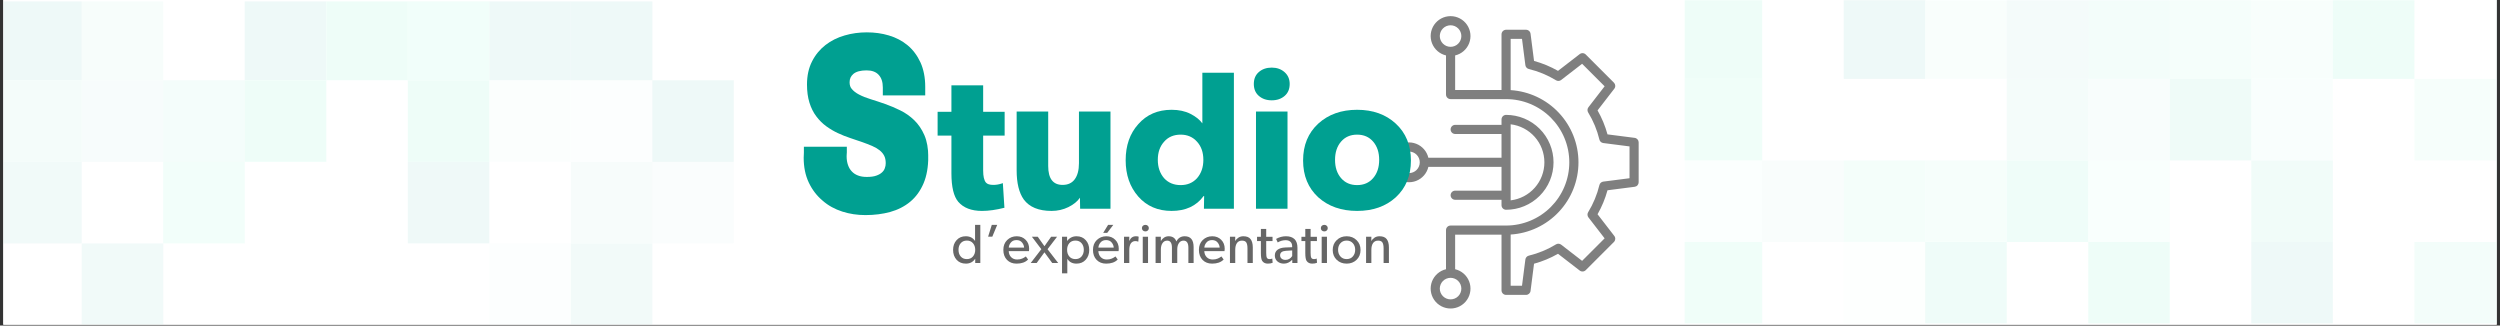 <svg xmlns="http://www.w3.org/2000/svg" xmlns:xlink="http://www.w3.org/1999/xlink" width="1920" zoomAndPan="magnify" viewBox="0 0 1440 187.5" height="250" preserveAspectRatio="xMidYMid meet" version="1.0"><rect x="0" y="0" width="1440" height="187.5" fill="#333333" stroke="none"/><defs><filter x="0%" y="0%" width="100%" height="100%" id="bd0f96d9d4"><feColorMatrix values="0 0 0 0 1 0 0 0 0 1 0 0 0 0 1 0 0 0 1 0" color-interpolation-filters="sRGB"/></filter><g/><clipPath id="2558dc2e15"><path d="M 1.914 0 L 1438.086 0 L 1438.086 187 L 1.914 187 Z M 1.914 0 " clip-rule="nonzero"/></clipPath><clipPath id="e8dd474e8c"><path d="M 800 9.16 L 944 9.16 L 944 177.699 L 800 177.699 Z M 800 9.16 " clip-rule="nonzero"/></clipPath><clipPath id="f4f6535cd5"><path d="M 462.922 18.637 L 534.922 18.637 L 534.922 123.977 L 462.922 123.977 Z M 462.922 18.637 " clip-rule="nonzero"/></clipPath><clipPath id="d886872e6c"><path d="M 485.207 121.887 C 489.406 123.234 493.879 123.891 498.508 123.891 C 503.605 123.891 508.387 123.273 512.668 122.117 C 517.141 120.883 521.066 118.879 524.297 116.18 C 527.602 113.441 530.168 109.855 531.996 105.539 C 533.785 101.297 534.68 96.172 534.68 90.309 C 534.68 85.492 533.941 81.328 532.461 77.895 C 530.984 74.465 529 71.574 526.59 69.223 C 524.219 66.945 521.535 65.02 518.5 63.555 C 515.699 62.164 512.781 60.934 509.828 59.891 C 506.988 58.887 504.188 57.965 501.426 57.113 C 498.938 56.344 496.68 55.457 494.734 54.418 C 493.023 53.531 491.625 52.449 490.613 51.215 C 489.758 50.254 489.367 48.98 489.367 47.359 C 489.367 45.395 490.07 43.852 491.547 42.578 C 493.141 41.23 495.707 40.535 499.133 40.535 C 502.164 40.535 504.461 41.348 506.055 43.043 C 507.727 44.816 508.504 47.207 508.504 50.406 L 508.504 54.957 L 532.93 54.957 L 532.93 49.98 C 532.93 44.66 531.996 39.957 530.207 35.988 C 528.379 32.016 525.891 28.66 522.777 26.078 C 519.707 23.535 516.051 21.605 511.965 20.41 C 508 19.215 503.758 18.637 499.285 18.637 C 494.891 18.637 490.574 19.215 486.531 20.41 C 482.367 21.605 478.672 23.457 475.484 25.926 C 472.254 28.43 469.648 31.594 467.742 35.371 C 465.801 39.148 464.828 43.621 464.828 48.633 C 464.828 52.566 465.293 56.074 466.227 59.082 C 467.16 62.09 468.484 64.789 470.195 67.023 C 471.867 69.258 473.812 71.188 475.988 72.77 C 478.09 74.273 480.309 75.621 482.68 76.699 C 484.934 77.781 487.348 78.707 489.758 79.516 C 492.051 80.285 494.27 81.02 496.449 81.789 C 498.508 82.523 500.492 83.254 502.359 84.062 C 504.031 84.797 505.473 85.645 506.715 86.609 C 507.805 87.496 508.66 88.5 509.281 89.691 C 509.867 90.812 510.176 92.277 510.176 93.973 C 510.176 95.016 510.02 95.977 509.633 96.941 C 509.32 97.828 508.816 98.598 508.039 99.293 C 507.262 100.027 506.211 100.645 504.809 101.145 C 503.371 101.684 501.504 101.914 499.285 101.914 C 497.344 101.914 495.59 101.645 494.152 101.066 C 492.754 100.527 491.586 99.758 490.652 98.754 C 489.68 97.75 488.98 96.555 488.473 95.129 C 487.93 93.625 487.656 91.93 487.656 90.039 C 487.656 89.77 487.656 89.422 487.695 89.039 C 487.734 88.383 487.773 87.996 487.773 87.805 L 487.773 84.527 L 463.039 84.527 L 463.039 87.805 C 463.039 88.113 463 88.5 463 88.922 C 462.961 89.578 462.922 90.234 462.922 90.852 C 462.922 96.207 463.895 100.988 465.84 105.113 C 467.781 109.242 470.465 112.75 473.773 115.523 C 477.039 118.418 480.891 120.5 485.207 121.887 Z M 485.207 121.887 " clip-rule="nonzero"/></clipPath><mask id="a3c812bdaf"><g filter="url(#bd0f96d9d4)"><rect x="-144" width="1728" fill="#000000" y="-18.75" height="225" fill-opacity="0.6"/></g></mask><clipPath id="028468a8ee"><rect x="0" width="262" y="0" height="33"/></clipPath><clipPath id="c321429f25"><path d="M 1.914 0 L 424 0 L 424 187 L 1.914 187 Z M 1.914 0 " clip-rule="nonzero"/></clipPath><mask id="2898495daa"><g filter="url(#bd0f96d9d4)"><rect x="-144" width="1728" fill="#000000" y="-18.75" height="225" fill-opacity="0.07"/></g></mask><clipPath id="23141954e2"><path d="M 0.914 0.809 L 47 0.809 L 47 47 L 0.914 47 Z M 0.914 0.809 " clip-rule="nonzero"/></clipPath><clipPath id="099274b42e"><path d="M 46 0.809 L 94 0.809 L 94 47 L 46 47 Z M 46 0.809 " clip-rule="nonzero"/></clipPath><clipPath id="54f68b98cf"><path d="M 139 0.809 L 187 0.809 L 187 47 L 139 47 Z M 139 0.809 " clip-rule="nonzero"/></clipPath><clipPath id="3c6d78aaeb"><path d="M 186 0.809 L 234 0.809 L 234 47 L 186 47 Z M 186 0.809 " clip-rule="nonzero"/></clipPath><clipPath id="8e8b8294f6"><path d="M 233 0.809 L 281 0.809 L 281 47 L 233 47 Z M 233 0.809 " clip-rule="nonzero"/></clipPath><clipPath id="563cb1248e"><path d="M 280 0.809 L 328 0.809 L 328 47 L 280 47 Z M 280 0.809 " clip-rule="nonzero"/></clipPath><clipPath id="647d4cfc98"><path d="M 327 0.809 L 375 0.809 L 375 47 L 327 47 Z M 327 0.809 " clip-rule="nonzero"/></clipPath><clipPath id="e7f6728f7b"><path d="M 421 0.809 L 421.648 0.809 L 421.648 47 L 421 47 Z M 421 0.809 " clip-rule="nonzero"/></clipPath><clipPath id="a2e3c5bc46"><path d="M 0.914 46 L 47 46 L 47 94 L 0.914 94 Z M 0.914 46 " clip-rule="nonzero"/></clipPath><clipPath id="bc48f30ae4"><path d="M 374 46 L 421.648 46 L 421.648 94 L 374 94 Z M 374 46 " clip-rule="nonzero"/></clipPath><clipPath id="3ac3b1a531"><path d="M 421 46 L 421.648 46 L 421.648 94 L 421 94 Z M 421 46 " clip-rule="nonzero"/></clipPath><clipPath id="49be659338"><path d="M 0.914 93 L 47 93 L 47 141 L 0.914 141 Z M 0.914 93 " clip-rule="nonzero"/></clipPath><clipPath id="d5891575dd"><path d="M 374 93 L 421.648 93 L 421.648 141 L 374 141 Z M 374 93 " clip-rule="nonzero"/></clipPath><clipPath id="1eaa79ecf2"><path d="M 421 93 L 421.648 93 L 421.648 141 L 421 141 Z M 421 93 " clip-rule="nonzero"/></clipPath><clipPath id="f0fbe5af83"><path d="M 46 140 L 94 140 L 94 187 L 46 187 Z M 46 140 " clip-rule="nonzero"/></clipPath><clipPath id="5973f7461d"><path d="M 280 140 L 328 140 L 328 187 L 280 187 Z M 280 140 " clip-rule="nonzero"/></clipPath><clipPath id="6cd93f88d1"><path d="M 327 140 L 375 140 L 375 187 L 327 187 Z M 327 140 " clip-rule="nonzero"/></clipPath><clipPath id="2b8b2e5e53"><path d="M 421 140 L 421.648 140 L 421.648 187 L 421 187 Z M 421 140 " clip-rule="nonzero"/></clipPath><clipPath id="c538655d6e"><rect x="0" width="423" y="0" height="187"/></clipPath><clipPath id="f6637d4e1b"><path d="M 970 0 L 1438.086 0 L 1438.086 187 L 970 187 Z M 970 0 " clip-rule="nonzero"/></clipPath><mask id="2d102226f1"><g filter="url(#bd0f96d9d4)"><rect x="-144" width="1728" fill="#000000" y="-18.75" height="225" fill-opacity="0.07"/></g></mask><clipPath id="60220f088b"><path d="M 0.379 0 L 46 0 L 46 46 L 0.379 46 Z M 0.379 0 " clip-rule="nonzero"/></clipPath><clipPath id="cee13a63a5"><path d="M 91 0 L 139 0 L 139 46 L 91 46 Z M 91 0 " clip-rule="nonzero"/></clipPath><clipPath id="f0950f076c"><path d="M 138 0 L 186 0 L 186 46 L 138 46 Z M 138 0 " clip-rule="nonzero"/></clipPath><clipPath id="f35bf975f8"><path d="M 185 0 L 233 0 L 233 46 L 185 46 Z M 185 0 " clip-rule="nonzero"/></clipPath><clipPath id="3a6094deaf"><path d="M 232 0 L 280 0 L 280 46 L 232 46 Z M 232 0 " clip-rule="nonzero"/></clipPath><clipPath id="7cf9b1878c"><path d="M 279 0 L 327 0 L 327 46 L 279 46 Z M 279 0 " clip-rule="nonzero"/></clipPath><clipPath id="14ff1eaada"><path d="M 326 0 L 374 0 L 374 46 L 326 46 Z M 326 0 " clip-rule="nonzero"/></clipPath><clipPath id="0800540049"><path d="M 373 0 L 421 0 L 421 46 L 373 46 Z M 373 0 " clip-rule="nonzero"/></clipPath><clipPath id="f925e85dc5"><path d="M 467 0 L 468.086 0 L 468.086 46 L 467 46 Z M 467 0 " clip-rule="nonzero"/></clipPath><clipPath id="62b62305bf"><path d="M 0.379 45 L 46 45 L 46 93 L 0.379 93 Z M 0.379 45 " clip-rule="nonzero"/></clipPath><clipPath id="033b2cbad4"><path d="M 467 45 L 468.086 45 L 468.086 93 L 467 93 Z M 467 45 " clip-rule="nonzero"/></clipPath><clipPath id="47d42e9746"><path d="M 0.379 92 L 46 92 L 46 140 L 0.379 140 Z M 0.379 92 " clip-rule="nonzero"/></clipPath><clipPath id="6270f37507"><path d="M 467 92 L 468.086 92 L 468.086 140 L 467 140 Z M 467 92 " clip-rule="nonzero"/></clipPath><clipPath id="922cb192c9"><path d="M 0.379 139 L 46 139 L 46 186.254 L 0.379 186.254 Z M 0.379 139 " clip-rule="nonzero"/></clipPath><clipPath id="c373f7fc45"><path d="M 91 139 L 139 139 L 139 186.254 L 91 186.254 Z M 91 139 " clip-rule="nonzero"/></clipPath><clipPath id="307315aad8"><path d="M 138 139 L 186 139 L 186 186.254 L 138 186.254 Z M 138 139 " clip-rule="nonzero"/></clipPath><clipPath id="37699f88bf"><path d="M 232 139 L 280 139 L 280 186.254 L 232 186.254 Z M 232 139 " clip-rule="nonzero"/></clipPath><clipPath id="2311c2cbb7"><path d="M 326 139 L 374 139 L 374 186.254 L 326 186.254 Z M 326 139 " clip-rule="nonzero"/></clipPath><clipPath id="2b98a3adb1"><path d="M 420 139 L 468 139 L 468 186.254 L 420 186.254 Z M 420 139 " clip-rule="nonzero"/></clipPath><clipPath id="e0d6a98385"><path d="M 467 139 L 468.086 139 L 468.086 186.254 L 467 186.254 Z M 467 139 " clip-rule="nonzero"/></clipPath><clipPath id="1a8a1fe1e7"><path d="M 0.379 186 L 46 186 L 46 186.254 L 0.379 186.254 Z M 0.379 186 " clip-rule="nonzero"/></clipPath><clipPath id="2515917f49"><path d="M 91 186 L 139 186 L 139 186.254 L 91 186.254 Z M 91 186 " clip-rule="nonzero"/></clipPath><clipPath id="12da7d1ad8"><path d="M 138 186 L 186 186 L 186 186.254 L 138 186.254 Z M 138 186 " clip-rule="nonzero"/></clipPath><clipPath id="5de735e820"><path d="M 185 186 L 233 186 L 233 186.254 L 185 186.254 Z M 185 186 " clip-rule="nonzero"/></clipPath><clipPath id="7e1812bb6b"><path d="M 232 186 L 280 186 L 280 186.254 L 232 186.254 Z M 232 186 " clip-rule="nonzero"/></clipPath><clipPath id="50f9a92680"><path d="M 279 186 L 327 186 L 327 186.254 L 279 186.254 Z M 279 186 " clip-rule="nonzero"/></clipPath><clipPath id="32e39502a5"><path d="M 326 186 L 374 186 L 374 186.254 L 326 186.254 Z M 326 186 " clip-rule="nonzero"/></clipPath><clipPath id="08cd014f9e"><path d="M 373 186 L 421 186 L 421 186.254 L 373 186.254 Z M 373 186 " clip-rule="nonzero"/></clipPath><clipPath id="0d0eb59310"><path d="M 420 186 L 468 186 L 468 186.254 L 420 186.254 Z M 420 186 " clip-rule="nonzero"/></clipPath><clipPath id="b87fb5eca4"><rect x="0" width="469" y="0" height="187"/></clipPath></defs><g clip-path="url(#2558dc2e15)"><path fill="#ffffff" d="M 1.914 0 L 1438.086 0 L 1438.086 187 L 1.914 187 Z M 1.914 0 " fill-opacity="1" fill-rule="nonzero"/><path fill="#ffffff" d="M 1.914 0 L 1438.086 0 L 1438.086 187 L 1.914 187 Z M 1.914 0 " fill-opacity="1" fill-rule="nonzero"/></g><g clip-path="url(#e8dd474e8c)"><path fill="#7f7f7f" d="M 941.57 107.59 C 941.887 107.551 942.188 107.453 942.469 107.305 C 942.754 107.152 943 106.961 943.211 106.719 C 943.422 106.48 943.586 106.207 943.699 105.91 C 943.809 105.609 943.867 105.301 943.867 104.98 L 943.867 82.016 C 943.867 81.695 943.809 81.387 943.699 81.086 C 943.586 80.789 943.422 80.52 943.211 80.277 C 943 80.039 942.754 79.844 942.469 79.691 C 942.188 79.543 941.887 79.445 941.57 79.406 L 925.918 77.398 C 924.586 72.555 922.676 67.949 920.191 63.582 L 929.844 51.09 C 930.039 50.84 930.184 50.559 930.277 50.254 C 930.371 49.945 930.406 49.633 930.387 49.316 C 930.367 48.996 930.289 48.691 930.16 48.398 C 930.027 48.105 929.848 47.848 929.621 47.621 L 913.383 31.383 C 913.156 31.156 912.898 30.98 912.605 30.848 C 912.316 30.715 912.012 30.641 911.691 30.617 C 911.371 30.598 911.059 30.637 910.754 30.73 C 910.445 30.82 910.168 30.969 909.914 31.164 L 897.418 40.816 C 893.055 38.332 888.449 36.422 883.609 35.09 L 881.598 19.434 C 881.559 19.117 881.461 18.816 881.312 18.535 C 881.164 18.254 880.969 18.004 880.727 17.793 C 880.488 17.582 880.219 17.422 879.918 17.309 C 879.617 17.195 879.309 17.137 878.988 17.137 L 867.508 17.137 C 867.16 17.137 866.824 17.203 866.5 17.34 C 866.18 17.473 865.895 17.66 865.648 17.91 C 865.398 18.156 865.211 18.441 865.078 18.762 C 864.941 19.086 864.875 19.422 864.875 19.77 L 864.875 51.824 L 838.164 51.824 L 838.164 31.926 C 838.613 31.82 839.059 31.688 839.492 31.527 C 839.93 31.367 840.352 31.18 840.766 30.969 C 841.18 30.758 841.578 30.52 841.961 30.262 C 842.348 30 842.715 29.719 843.062 29.414 C 843.414 29.109 843.742 28.781 844.055 28.438 C 844.363 28.094 844.652 27.73 844.918 27.352 C 845.188 26.973 845.43 26.578 845.648 26.168 C 845.867 25.758 846.059 25.336 846.227 24.902 C 846.395 24.473 846.535 24.031 846.648 23.578 C 846.762 23.129 846.848 22.676 846.906 22.215 C 846.965 21.754 846.996 21.293 847 20.828 C 847 20.363 846.977 19.902 846.922 19.441 C 846.867 18.98 846.789 18.523 846.68 18.07 C 846.57 17.621 846.434 17.18 846.27 16.742 C 846.109 16.309 845.918 15.887 845.707 15.473 C 845.492 15.062 845.254 14.664 844.992 14.281 C 844.73 13.898 844.445 13.535 844.137 13.184 C 843.832 12.836 843.504 12.508 843.156 12.199 C 842.812 11.891 842.445 11.605 842.066 11.34 C 841.684 11.074 841.289 10.836 840.879 10.621 C 840.469 10.402 840.047 10.211 839.609 10.047 C 839.176 9.883 838.734 9.742 838.285 9.633 C 837.836 9.52 837.379 9.438 836.918 9.379 C 836.457 9.324 835.996 9.297 835.531 9.297 C 835.066 9.297 834.605 9.324 834.145 9.379 C 833.684 9.438 833.227 9.52 832.777 9.633 C 832.328 9.742 831.883 9.883 831.449 10.047 C 831.016 10.211 830.594 10.402 830.184 10.621 C 829.773 10.836 829.379 11.074 828.996 11.34 C 828.613 11.605 828.25 11.891 827.906 12.199 C 827.559 12.508 827.23 12.836 826.926 13.184 C 826.617 13.535 826.332 13.898 826.07 14.281 C 825.809 14.664 825.57 15.062 825.355 15.473 C 825.141 15.887 824.953 16.309 824.793 16.742 C 824.629 17.18 824.492 17.621 824.383 18.07 C 824.273 18.523 824.195 18.98 824.141 19.441 C 824.086 19.902 824.062 20.363 824.062 20.828 C 824.066 21.293 824.098 21.754 824.156 22.215 C 824.215 22.676 824.301 23.129 824.414 23.578 C 824.527 24.031 824.668 24.473 824.836 24.902 C 825.004 25.336 825.195 25.758 825.414 26.168 C 825.633 26.578 825.875 26.973 826.145 27.352 C 826.41 27.73 826.699 28.094 827.008 28.438 C 827.32 28.781 827.648 29.109 828 29.414 C 828.348 29.719 828.715 30 829.102 30.262 C 829.484 30.52 829.883 30.758 830.297 30.969 C 830.711 31.18 831.133 31.367 831.57 31.527 C 832.004 31.688 832.449 31.82 832.898 31.926 L 832.898 54.457 C 832.898 54.805 832.965 55.141 833.102 55.465 C 833.234 55.785 833.422 56.07 833.672 56.316 C 833.918 56.562 834.203 56.754 834.523 56.887 C 834.848 57.023 835.184 57.09 835.531 57.09 L 867.508 57.09 C 868.699 57.09 869.887 57.148 871.074 57.262 C 872.262 57.379 873.441 57.555 874.609 57.789 C 875.777 58.02 876.934 58.309 878.074 58.656 C 879.215 59.004 880.34 59.402 881.441 59.859 C 882.543 60.316 883.617 60.824 884.668 61.387 C 885.723 61.949 886.742 62.562 887.734 63.223 C 888.727 63.887 889.684 64.598 890.605 65.352 C 891.527 66.109 892.41 66.91 893.254 67.754 C 894.094 68.598 894.895 69.477 895.652 70.398 C 896.41 71.32 897.117 72.277 897.781 73.27 C 898.441 74.262 899.055 75.281 899.617 76.336 C 900.18 77.387 900.688 78.465 901.145 79.566 C 901.602 80.668 902.004 81.789 902.348 82.93 C 902.695 84.07 902.984 85.227 903.219 86.395 C 903.449 87.566 903.625 88.742 903.742 89.93 C 903.859 91.117 903.918 92.305 903.918 93.5 C 903.918 94.691 903.859 95.879 903.742 97.066 C 903.625 98.254 903.449 99.434 903.219 100.602 C 902.984 101.77 902.695 102.926 902.348 104.066 C 902.004 105.207 901.602 106.332 901.145 107.434 C 900.688 108.535 900.18 109.609 899.617 110.664 C 899.055 111.715 898.441 112.734 897.781 113.727 C 897.117 114.719 896.41 115.676 895.652 116.598 C 894.895 117.52 894.094 118.402 893.254 119.246 C 892.41 120.086 891.527 120.887 890.605 121.645 C 889.684 122.402 888.727 123.109 887.734 123.773 C 886.742 124.434 885.723 125.047 884.668 125.609 C 883.617 126.172 882.543 126.68 881.441 127.137 C 880.34 127.594 879.215 127.996 878.074 128.34 C 876.934 128.688 875.777 128.977 874.609 129.211 C 873.441 129.441 872.262 129.617 871.074 129.734 C 869.887 129.852 868.699 129.91 867.508 129.91 L 835.531 129.91 C 835.18 129.91 834.844 129.977 834.523 130.109 C 834.199 130.242 833.918 130.434 833.668 130.68 C 833.422 130.926 833.234 131.211 833.098 131.531 C 832.965 131.855 832.898 132.191 832.898 132.539 L 832.898 155.07 C 832.445 155.176 832.004 155.309 831.566 155.469 C 831.133 155.629 830.707 155.816 830.297 156.027 C 829.883 156.242 829.484 156.477 829.102 156.738 C 828.715 156.996 828.348 157.281 828 157.586 C 827.648 157.891 827.316 158.215 827.008 158.559 C 826.695 158.902 826.41 159.266 826.141 159.645 C 825.875 160.027 825.633 160.422 825.414 160.828 C 825.195 161.238 825.004 161.66 824.836 162.094 C 824.668 162.527 824.527 162.969 824.414 163.418 C 824.301 163.867 824.215 164.32 824.156 164.781 C 824.094 165.242 824.066 165.703 824.062 166.168 C 824.059 166.633 824.086 167.094 824.141 167.555 C 824.191 168.016 824.273 168.473 824.383 168.926 C 824.492 169.375 824.629 169.82 824.789 170.254 C 824.953 170.688 825.141 171.109 825.355 171.523 C 825.57 171.934 825.809 172.332 826.07 172.715 C 826.332 173.098 826.617 173.461 826.926 173.812 C 827.23 174.16 827.559 174.488 827.902 174.797 C 828.25 175.105 828.613 175.391 828.996 175.656 C 829.379 175.922 829.773 176.16 830.184 176.379 C 830.594 176.594 831.016 176.785 831.449 176.949 C 831.883 177.113 832.324 177.254 832.777 177.363 C 833.227 177.477 833.684 177.559 834.145 177.617 C 834.605 177.672 835.066 177.699 835.531 177.699 C 835.996 177.699 836.457 177.672 836.918 177.617 C 837.379 177.559 837.832 177.477 838.285 177.363 C 838.734 177.254 839.176 177.113 839.609 176.949 C 840.043 176.785 840.465 176.594 840.875 176.379 C 841.285 176.16 841.684 175.922 842.062 175.656 C 842.445 175.391 842.809 175.105 843.156 174.797 C 843.504 174.488 843.828 174.16 844.137 173.812 C 844.441 173.461 844.727 173.098 844.988 172.715 C 845.254 172.332 845.492 171.934 845.703 171.523 C 845.918 171.109 846.105 170.688 846.27 170.254 C 846.434 169.82 846.566 169.375 846.676 168.926 C 846.785 168.473 846.867 168.016 846.922 167.555 C 846.977 167.094 847 166.633 846.996 166.168 C 846.996 165.703 846.965 165.242 846.906 164.781 C 846.848 164.32 846.762 163.867 846.648 163.418 C 846.531 162.969 846.391 162.527 846.227 162.094 C 846.059 161.66 845.863 161.238 845.645 160.828 C 845.426 160.422 845.184 160.027 844.918 159.645 C 844.652 159.266 844.363 158.902 844.051 158.559 C 843.742 158.215 843.41 157.891 843.062 157.586 C 842.711 157.281 842.344 156.996 841.961 156.738 C 841.578 156.477 841.176 156.242 840.766 156.027 C 840.352 155.816 839.926 155.629 839.492 155.469 C 839.059 155.309 838.613 155.176 838.16 155.07 L 838.16 135.172 L 864.875 135.172 L 864.875 167.227 C 864.875 167.578 864.941 167.914 865.074 168.234 C 865.207 168.559 865.398 168.844 865.645 169.09 C 865.891 169.336 866.176 169.527 866.5 169.66 C 866.82 169.793 867.156 169.859 867.508 169.859 L 878.988 169.859 C 879.309 169.859 879.617 169.805 879.918 169.691 C 880.215 169.578 880.484 169.414 880.727 169.203 C 880.965 168.992 881.16 168.746 881.312 168.465 C 881.461 168.18 881.559 167.879 881.598 167.562 L 883.605 151.906 C 888.449 150.574 893.051 148.668 897.418 146.18 L 909.914 155.836 C 910.168 156.031 910.445 156.176 910.754 156.27 C 911.059 156.363 911.371 156.398 911.691 156.379 C 912.008 156.359 912.312 156.281 912.605 156.148 C 912.898 156.02 913.156 155.84 913.383 155.613 L 929.621 139.375 C 929.848 139.148 930.027 138.891 930.156 138.598 C 930.289 138.305 930.363 138 930.387 137.684 C 930.406 137.363 930.371 137.051 930.277 136.746 C 930.184 136.438 930.039 136.16 929.844 135.906 L 920.191 123.41 C 922.676 119.047 924.586 114.441 925.918 109.598 Z M 829.324 20.766 C 829.324 20.359 829.363 19.953 829.445 19.555 C 829.523 19.156 829.641 18.77 829.797 18.391 C 829.953 18.016 830.145 17.656 830.371 17.316 C 830.598 16.98 830.855 16.664 831.141 16.379 C 831.43 16.09 831.742 15.832 832.082 15.605 C 832.422 15.379 832.777 15.188 833.156 15.031 C 833.531 14.875 833.918 14.758 834.32 14.68 C 834.719 14.602 835.121 14.559 835.531 14.559 C 835.938 14.559 836.34 14.602 836.742 14.68 C 837.141 14.758 837.527 14.875 837.906 15.031 C 838.281 15.188 838.641 15.379 838.977 15.605 C 839.316 15.832 839.629 16.09 839.918 16.379 C 840.207 16.664 840.465 16.98 840.691 17.316 C 840.918 17.656 841.105 18.016 841.262 18.391 C 841.418 18.766 841.535 19.156 841.617 19.555 C 841.695 19.953 841.734 20.359 841.734 20.766 C 841.734 21.172 841.695 21.578 841.617 21.977 C 841.535 22.375 841.418 22.766 841.262 23.141 C 841.105 23.516 840.918 23.875 840.691 24.215 C 840.465 24.551 840.207 24.867 839.918 25.152 C 839.629 25.441 839.316 25.699 838.977 25.926 C 838.641 26.152 838.281 26.344 837.906 26.5 C 837.527 26.656 837.141 26.773 836.742 26.852 C 836.34 26.93 835.938 26.973 835.531 26.973 C 835.121 26.969 834.719 26.93 834.32 26.852 C 833.922 26.77 833.531 26.652 833.156 26.496 C 832.781 26.34 832.422 26.148 832.086 25.922 C 831.746 25.695 831.434 25.441 831.145 25.152 C 830.855 24.863 830.598 24.551 830.371 24.211 C 830.145 23.875 829.953 23.516 829.797 23.141 C 829.645 22.762 829.523 22.375 829.445 21.977 C 829.363 21.578 829.324 21.172 829.324 20.766 Z M 841.734 166.23 C 841.734 166.637 841.695 167.043 841.617 167.441 C 841.535 167.84 841.418 168.23 841.262 168.605 C 841.105 168.98 840.914 169.34 840.691 169.68 C 840.465 170.02 840.207 170.332 839.918 170.621 C 839.629 170.906 839.316 171.164 838.977 171.391 C 838.641 171.617 838.281 171.809 837.906 171.965 C 837.527 172.121 837.141 172.238 836.742 172.316 C 836.34 172.398 835.938 172.438 835.531 172.438 C 835.121 172.438 834.719 172.398 834.32 172.316 C 833.918 172.238 833.531 172.121 833.156 171.965 C 832.777 171.809 832.422 171.617 832.082 171.391 C 831.742 171.164 831.43 170.906 831.141 170.621 C 830.855 170.332 830.598 170.02 830.371 169.68 C 830.145 169.34 829.953 168.984 829.797 168.605 C 829.641 168.23 829.523 167.84 829.445 167.441 C 829.363 167.043 829.324 166.641 829.324 166.23 C 829.324 165.824 829.363 165.422 829.445 165.02 C 829.523 164.621 829.641 164.234 829.797 163.855 C 829.953 163.48 830.145 163.121 830.371 162.785 C 830.598 162.445 830.855 162.133 831.141 161.844 C 831.43 161.555 831.742 161.297 832.082 161.07 C 832.422 160.844 832.777 160.652 833.156 160.5 C 833.531 160.344 833.918 160.223 834.32 160.145 C 834.719 160.066 835.121 160.027 835.531 160.027 C 835.938 160.027 836.34 160.066 836.738 160.145 C 837.141 160.227 837.527 160.344 837.902 160.5 C 838.281 160.656 838.637 160.848 838.977 161.074 C 839.316 161.301 839.629 161.559 839.914 161.844 C 840.203 162.133 840.461 162.445 840.688 162.785 C 840.914 163.125 841.105 163.48 841.262 163.859 C 841.418 164.234 841.535 164.621 841.613 165.02 C 841.695 165.422 841.734 165.824 841.734 166.23 Z M 921.258 106.594 C 919.91 112.148 917.746 117.363 914.77 122.242 C 914.488 122.707 914.359 123.211 914.391 123.754 C 914.422 124.301 914.602 124.789 914.934 125.219 L 924.262 137.289 L 911.297 150.254 L 899.227 140.926 C 898.793 140.594 898.305 140.414 897.762 140.383 C 897.219 140.352 896.711 140.48 896.246 140.762 C 891.371 143.738 886.156 145.898 880.602 147.25 C 880.074 147.375 879.625 147.645 879.262 148.051 C 878.898 148.457 878.684 148.93 878.613 149.469 L 876.672 164.598 L 870.137 164.598 L 870.137 135.09 C 871.445 135.008 872.746 134.863 874.039 134.66 C 875.336 134.453 876.617 134.188 877.887 133.863 C 879.152 133.535 880.406 133.152 881.637 132.707 C 882.871 132.266 884.078 131.762 885.266 131.207 C 886.449 130.648 887.605 130.035 888.734 129.367 C 889.863 128.703 890.957 127.984 892.016 127.211 C 893.074 126.441 894.098 125.625 895.082 124.758 C 896.062 123.891 897.004 122.98 897.898 122.027 C 898.797 121.07 899.645 120.074 900.449 119.039 C 901.254 118.004 902.004 116.934 902.707 115.828 C 903.41 114.723 904.059 113.586 904.652 112.418 C 905.246 111.25 905.785 110.059 906.27 108.84 C 906.75 107.621 907.176 106.383 907.539 105.125 C 907.906 103.867 908.211 102.594 908.457 101.309 C 908.703 100.02 908.887 98.727 909.008 97.422 C 909.133 96.117 909.195 94.809 909.195 93.5 C 909.195 92.188 909.133 90.883 909.008 89.578 C 908.887 88.273 908.703 86.977 908.457 85.691 C 908.211 84.402 907.906 83.129 907.539 81.871 C 907.176 80.613 906.75 79.375 906.27 78.156 C 905.785 76.941 905.246 75.746 904.652 74.578 C 904.059 73.414 903.41 72.277 902.707 71.168 C 902.004 70.062 901.254 68.992 900.449 67.957 C 899.645 66.922 898.797 65.926 897.898 64.973 C 897.004 64.016 896.062 63.105 895.082 62.238 C 894.098 61.375 893.074 60.555 892.016 59.785 C 890.957 59.016 889.863 58.297 888.734 57.629 C 887.605 56.961 886.449 56.352 885.266 55.793 C 884.078 55.234 882.871 54.734 881.637 54.289 C 880.406 53.848 879.152 53.461 877.887 53.137 C 876.617 52.809 875.336 52.543 874.039 52.34 C 872.746 52.133 871.445 51.992 870.137 51.91 L 870.137 22.402 L 876.672 22.402 L 878.613 37.527 C 878.684 38.066 878.898 38.543 879.262 38.945 C 879.625 39.352 880.074 39.621 880.602 39.75 C 886.156 41.098 891.371 43.258 896.246 46.234 C 896.711 46.52 897.219 46.645 897.762 46.617 C 898.305 46.586 898.793 46.402 899.223 46.07 L 911.297 36.742 L 924.262 49.707 L 914.938 61.777 C 914.605 62.207 914.422 62.695 914.391 63.242 C 914.363 63.785 914.488 64.289 914.773 64.754 C 917.75 69.633 919.91 74.848 921.262 80.402 C 921.387 80.93 921.656 81.379 922.062 81.742 C 922.469 82.105 922.941 82.32 923.48 82.391 L 938.605 84.332 L 938.605 102.664 L 923.48 104.605 C 922.941 104.676 922.469 104.891 922.062 105.254 C 921.656 105.617 921.387 106.066 921.258 106.594 Z M 822.738 90.867 C 822.629 90.414 822.496 89.973 822.336 89.535 C 822.176 89.102 821.988 88.676 821.777 88.266 C 821.566 87.852 821.332 87.453 821.07 87.066 C 820.809 86.684 820.527 86.316 820.223 85.965 C 819.918 85.617 819.594 85.285 819.25 84.977 C 818.902 84.664 818.539 84.375 818.16 84.109 C 817.781 83.844 817.387 83.602 816.977 83.383 C 816.566 83.164 816.148 82.973 815.715 82.805 C 815.281 82.637 814.84 82.496 814.391 82.383 C 813.941 82.266 813.484 82.18 813.023 82.121 C 812.562 82.062 812.102 82.031 811.637 82.031 C 811.172 82.027 810.711 82.055 810.25 82.105 C 809.789 82.16 809.332 82.242 808.883 82.352 C 808.43 82.461 807.988 82.598 807.555 82.758 C 807.117 82.922 806.695 83.109 806.285 83.324 C 805.871 83.539 805.477 83.777 805.094 84.039 C 804.711 84.301 804.344 84.586 803.996 84.891 C 803.648 85.199 803.32 85.527 803.012 85.871 C 802.703 86.219 802.414 86.582 802.152 86.965 C 801.887 87.344 801.645 87.742 801.43 88.152 C 801.215 88.562 801.023 88.984 800.855 89.418 C 800.691 89.852 800.555 90.293 800.441 90.746 C 800.332 91.195 800.246 91.652 800.191 92.113 C 800.133 92.57 800.105 93.035 800.105 93.5 C 800.105 93.961 800.133 94.426 800.191 94.887 C 800.246 95.348 800.332 95.801 800.441 96.254 C 800.555 96.703 800.691 97.145 800.855 97.578 C 801.023 98.012 801.215 98.434 801.43 98.844 C 801.645 99.254 801.887 99.652 802.152 100.031 C 802.414 100.414 802.703 100.777 803.012 101.125 C 803.32 101.473 803.648 101.797 803.996 102.105 C 804.344 102.41 804.711 102.695 805.094 102.957 C 805.477 103.223 805.871 103.461 806.285 103.672 C 806.695 103.887 807.117 104.074 807.555 104.238 C 807.988 104.402 808.43 104.535 808.883 104.645 C 809.332 104.754 809.789 104.836 810.25 104.891 C 810.711 104.945 811.172 104.969 811.637 104.965 C 812.102 104.965 812.562 104.934 813.023 104.875 C 813.484 104.816 813.941 104.73 814.391 104.617 C 814.84 104.5 815.281 104.359 815.715 104.195 C 816.148 104.027 816.566 103.832 816.977 103.613 C 817.387 103.395 817.781 103.152 818.16 102.887 C 818.539 102.621 818.902 102.332 819.25 102.02 C 819.594 101.711 819.918 101.379 820.223 101.031 C 820.527 100.68 820.809 100.312 821.07 99.93 C 821.332 99.543 821.566 99.145 821.777 98.734 C 821.988 98.32 822.176 97.895 822.336 97.461 C 822.496 97.023 822.629 96.582 822.738 96.129 L 864.875 96.129 L 864.875 109.816 L 838.184 109.816 C 837.832 109.816 837.496 109.883 837.176 110.016 C 836.852 110.148 836.566 110.34 836.32 110.586 C 836.074 110.832 835.883 111.117 835.75 111.441 C 835.617 111.762 835.551 112.098 835.551 112.449 C 835.551 112.797 835.617 113.133 835.75 113.453 C 835.883 113.777 836.074 114.062 836.32 114.309 C 836.566 114.555 836.852 114.746 837.176 114.879 C 837.496 115.012 837.832 115.078 838.184 115.078 L 864.875 115.078 L 864.875 118.191 C 864.875 118.539 864.941 118.875 865.074 119.199 C 865.207 119.52 865.398 119.805 865.645 120.051 C 865.891 120.301 866.176 120.488 866.5 120.621 C 866.82 120.758 867.156 120.824 867.508 120.824 C 868.402 120.824 869.293 120.781 870.184 120.691 C 871.074 120.605 871.961 120.473 872.836 120.297 C 873.715 120.125 874.582 119.906 875.438 119.648 C 876.293 119.387 877.137 119.086 877.965 118.742 C 878.789 118.402 879.598 118.02 880.387 117.598 C 881.176 117.176 881.941 116.715 882.688 116.219 C 883.43 115.723 884.148 115.188 884.84 114.621 C 885.531 114.055 886.195 113.453 886.828 112.82 C 887.461 112.188 888.062 111.523 888.629 110.832 C 889.195 110.141 889.73 109.422 890.227 108.68 C 890.723 107.934 891.184 107.168 891.605 106.379 C 892.027 105.59 892.41 104.781 892.75 103.957 C 893.094 103.129 893.395 102.285 893.656 101.43 C 893.914 100.574 894.133 99.707 894.305 98.828 C 894.48 97.953 894.613 97.066 894.699 96.176 C 894.789 95.285 894.832 94.395 894.832 93.5 C 894.832 92.605 894.789 91.711 894.699 90.82 C 894.613 89.93 894.48 89.047 894.305 88.168 C 894.133 87.289 893.914 86.422 893.656 85.566 C 893.395 84.711 893.094 83.867 892.75 83.043 C 892.41 82.215 892.027 81.406 891.605 80.617 C 891.184 79.828 890.723 79.062 890.227 78.316 C 889.73 77.574 889.195 76.855 888.629 76.164 C 888.062 75.473 887.461 74.809 886.828 74.176 C 886.195 73.543 885.531 72.945 884.84 72.375 C 884.148 71.809 883.43 71.277 882.688 70.777 C 881.941 70.281 881.176 69.82 880.387 69.398 C 879.598 68.977 878.789 68.598 877.965 68.254 C 877.137 67.91 876.293 67.609 875.438 67.352 C 874.582 67.09 873.715 66.875 872.836 66.699 C 871.961 66.523 871.074 66.395 870.184 66.305 C 869.293 66.219 868.402 66.172 867.508 66.172 C 867.156 66.172 866.82 66.242 866.5 66.375 C 866.176 66.508 865.891 66.699 865.645 66.945 C 865.398 67.191 865.207 67.477 865.074 67.797 C 864.941 68.121 864.875 68.457 864.875 68.805 L 864.875 71.918 L 838.184 71.918 C 837.832 71.918 837.496 71.984 837.176 72.117 C 836.852 72.254 836.566 72.441 836.32 72.688 C 836.074 72.938 835.883 73.219 835.75 73.543 C 835.617 73.863 835.551 74.199 835.551 74.551 C 835.551 74.898 835.617 75.234 835.75 75.555 C 835.883 75.879 836.074 76.164 836.32 76.41 C 836.566 76.656 836.852 76.848 837.176 76.98 C 837.496 77.113 837.832 77.18 838.184 77.18 L 864.875 77.18 L 864.875 90.867 Z M 811.578 99.703 C 811.168 99.703 810.766 99.664 810.367 99.586 C 809.969 99.504 809.578 99.387 809.203 99.23 C 808.824 99.074 808.469 98.883 808.129 98.656 C 807.789 98.43 807.477 98.176 807.191 97.887 C 806.902 97.598 806.645 97.285 806.418 96.945 C 806.191 96.605 806 96.25 805.844 95.871 C 805.688 95.496 805.57 95.109 805.492 94.707 C 805.414 94.309 805.371 93.906 805.371 93.496 C 805.371 93.09 805.414 92.688 805.492 92.285 C 805.57 91.887 805.688 91.5 805.844 91.125 C 806 90.746 806.191 90.391 806.418 90.051 C 806.645 89.711 806.902 89.398 807.191 89.109 C 807.48 88.82 807.793 88.566 808.133 88.34 C 808.469 88.113 808.828 87.922 809.203 87.766 C 809.582 87.609 809.969 87.492 810.367 87.414 C 810.77 87.332 811.172 87.293 811.578 87.293 C 811.984 87.293 812.391 87.332 812.789 87.414 C 813.188 87.492 813.578 87.609 813.953 87.766 C 814.328 87.922 814.688 88.113 815.027 88.34 C 815.363 88.566 815.68 88.824 815.965 89.109 C 816.254 89.398 816.512 89.711 816.738 90.051 C 816.965 90.391 817.156 90.746 817.312 91.125 C 817.469 91.5 817.586 91.887 817.664 92.289 C 817.742 92.688 817.785 93.09 817.785 93.5 C 817.785 93.906 817.742 94.309 817.664 94.707 C 817.582 95.109 817.465 95.496 817.309 95.871 C 817.152 96.25 816.961 96.605 816.734 96.945 C 816.508 97.285 816.25 97.598 815.965 97.887 C 815.676 98.172 815.363 98.43 815.023 98.656 C 814.684 98.883 814.328 99.074 813.949 99.23 C 813.574 99.387 813.188 99.504 812.789 99.582 C 812.387 99.664 811.984 99.703 811.578 99.703 Z M 870.137 71.594 C 871.465 71.754 872.77 72.031 874.047 72.426 C 875.324 72.824 876.555 73.332 877.742 73.953 C 878.926 74.574 880.047 75.297 881.098 76.121 C 882.152 76.945 883.125 77.855 884.012 78.859 C 884.898 79.859 885.688 80.93 886.383 82.074 C 887.074 83.219 887.66 84.418 888.133 85.668 C 888.609 86.918 888.965 88.203 889.207 89.52 C 889.449 90.836 889.57 92.16 889.57 93.5 C 889.57 94.836 889.449 96.164 889.207 97.48 C 888.965 98.797 888.609 100.078 888.133 101.328 C 887.66 102.582 887.074 103.777 886.383 104.922 C 885.688 106.066 884.898 107.141 884.012 108.141 C 883.125 109.141 882.152 110.055 881.098 110.879 C 880.047 111.703 878.926 112.426 877.742 113.047 C 876.555 113.668 875.324 114.176 874.047 114.57 C 872.77 114.969 871.465 115.246 870.137 115.406 Z M 870.137 71.594 " fill-opacity="1" fill-rule="nonzero"/></g><g clip-path="url(#f4f6535cd5)"><g clip-path="url(#d886872e6c)"><path fill="#00a091" d="M 462.922 18.637 L 534.641 18.637 L 534.641 123.977 L 462.922 123.977 Z M 462.922 18.637 " fill-opacity="1" fill-rule="nonzero"/></g></g><g fill="#00a091" fill-opacity="1"><g transform="translate(539.267, 120.238)"><g><path d="M 27.031 -55.859 L 39.406 -55.859 L 39.406 -42.125 L 27.031 -42.125 L 27.031 -22.031 C 27.031 -18.695 27.555 -16.391 28.609 -15.109 C 29.367 -14.191 30.805 -13.734 32.922 -13.734 C 34.516 -13.734 36.109 -14 37.703 -14.531 L 38.375 -14.766 L 39.281 -0.562 C 34.52 0.645 30.207 1.25 26.344 1.25 C 20.289 1.25 15.75 -0.488 12.719 -3.969 C 10.07 -7.07 8.75 -12.562 8.75 -20.438 L 8.75 -42.125 L 0.797 -42.125 L 0.797 -55.859 L 8.75 -55.859 L 8.75 -71.078 L 27.031 -71.078 Z M 27.031 -55.859 "/></g></g></g><g fill="#00a091" fill-opacity="1"><g transform="translate(579.918, 120.238)"><g><path d="M 41.562 -55.984 L 59.719 -55.984 L 59.719 0 L 42.234 0 L 42.125 -6.359 C 40.688 -4.234 38.473 -2.43 35.484 -0.953 C 32.492 0.516 29.258 1.25 25.781 1.25 C 18.352 1.25 13.016 -0.945 9.766 -5.344 C 7.035 -9.195 5.672 -14.797 5.672 -22.141 L 5.672 -55.984 L 23.844 -55.984 L 23.844 -24.641 C 23.844 -17.367 26.609 -13.734 32.141 -13.734 C 35.242 -13.734 37.586 -14.832 39.172 -17.031 C 40.766 -19.227 41.562 -22.297 41.562 -26.234 Z M 41.562 -55.984 "/></g></g></g><g fill="#00a091" fill-opacity="1"><g transform="translate(645.664, 120.238)"><g><path d="M 46.891 -78.344 L 65.062 -78.344 L 65.062 0 L 47.797 0 L 47.922 -7.375 L 47.578 -7.266 C 43.41 -1.586 37.281 1.25 29.188 1.25 C 21.238 1.25 14.836 -1.508 9.984 -7.031 C 5.141 -12.562 2.719 -19.531 2.719 -27.938 C 2.719 -36.414 5.141 -43.344 9.984 -48.719 C 14.836 -54.238 21.238 -57 29.188 -57 C 33.344 -57 36.953 -56.223 40.016 -54.672 C 43.086 -53.117 45.379 -51.285 46.891 -49.172 Z M 43.828 -17.594 C 46.254 -20.395 47.469 -23.914 47.469 -28.156 C 47.469 -32.469 46.254 -35.953 43.828 -38.609 C 41.41 -41.328 38.27 -42.688 34.406 -42.688 C 30.395 -42.688 27.211 -41.328 24.859 -38.609 C 22.441 -35.953 21.234 -32.469 21.234 -28.156 C 21.234 -23.914 22.441 -20.395 24.859 -17.594 C 27.285 -14.945 30.469 -13.625 34.406 -13.625 C 38.27 -13.625 41.41 -14.945 43.828 -17.594 Z M 43.828 -17.594 "/></g></g></g><g fill="#00a091" fill-opacity="1"><g transform="translate(717.201, 120.238)"><g><path d="M 15.328 -81.297 C 18.273 -81.297 20.734 -80.426 22.703 -78.688 C 24.672 -76.945 25.656 -74.676 25.656 -71.875 C 25.656 -69 24.711 -66.727 22.828 -65.062 C 20.859 -63.32 18.359 -62.453 15.328 -62.453 C 12.297 -62.453 9.797 -63.32 7.828 -65.062 C 5.941 -66.727 5 -69 5 -71.875 C 5 -74.75 5.941 -77.02 7.828 -78.688 C 9.797 -80.426 12.297 -81.297 15.328 -81.297 Z M 6.25 -55.984 L 24.406 -55.984 L 24.406 0 L 6.25 0 Z M 6.25 -55.984 "/></g></g></g><g fill="#00a091" fill-opacity="1"><g transform="translate(747.86, 120.238)"><g><path d="M 56.094 -6.578 C 50.344 -1.359 42.926 1.25 33.844 1.25 C 24.758 1.25 17.301 -1.359 11.469 -6.578 C 5.633 -11.953 2.719 -19.031 2.719 -27.812 C 2.719 -36.594 5.633 -43.672 11.469 -49.047 C 17.301 -54.348 24.758 -57 33.844 -57 C 42.926 -57 50.344 -54.348 56.094 -49.047 C 61.914 -43.672 64.828 -36.594 64.828 -27.812 C 64.828 -19.031 61.914 -11.953 56.094 -6.578 Z M 43.078 -38.656 C 40.773 -41.344 37.691 -42.688 33.828 -42.688 C 29.973 -42.688 26.891 -41.344 24.578 -38.656 C 22.273 -35.969 21.125 -32.469 21.125 -28.156 C 21.125 -23.844 22.273 -20.344 24.578 -17.656 C 26.891 -14.969 29.973 -13.625 33.828 -13.625 C 37.691 -13.625 40.773 -14.969 43.078 -17.656 C 45.391 -20.344 46.547 -23.844 46.547 -28.156 C 46.547 -32.469 45.391 -35.969 43.078 -38.656 Z M 43.078 -38.656 "/></g></g></g><g mask="url(#a3c812bdaf)"><g transform="matrix(1, 0, 0, 1, 547, 126)"><g clip-path="url(#028468a8ee)"><g fill="#000000" fill-opacity="1"><g transform="translate(0.899, 25.507)"><g><path d="M 13.734 -21.984 L 16.766 -21.984 L 16.766 0 L 13.828 0 L 13.828 -2.422 L 13.766 -2.422 C 12.535 -0.578 10.758 0.344 8.438 0.344 C 6.227 0.344 4.445 -0.395 3.094 -1.875 C 1.75 -3.383 1.078 -5.285 1.078 -7.578 C 1.078 -9.848 1.75 -11.719 3.094 -13.188 C 4.426 -14.676 6.188 -15.422 8.375 -15.422 C 10.719 -15.422 12.484 -14.539 13.672 -12.781 L 13.734 -12.781 Z M 12.516 -3.766 C 13.391 -4.805 13.828 -6.086 13.828 -7.609 C 13.828 -9.16 13.391 -10.438 12.516 -11.438 C 11.648 -12.438 10.484 -12.938 9.016 -12.938 C 7.523 -12.938 6.348 -12.438 5.484 -11.438 C 4.629 -10.457 4.203 -9.18 4.203 -7.609 C 4.203 -6.035 4.629 -4.754 5.484 -3.766 C 6.348 -2.766 7.523 -2.266 9.016 -2.266 C 10.484 -2.266 11.648 -2.766 12.516 -3.766 Z M 12.516 -3.766 "/></g></g></g><g fill="#000000" fill-opacity="1"><g transform="translate(19.912, 25.507)"><g><path d="M 2.234 -15.172 L 4.359 -21.984 L 7.484 -21.984 L 4.656 -15.172 Z M 2.234 -15.172 "/></g></g></g><g fill="#000000" fill-opacity="1"><g transform="translate(29.848, 25.507)"><g><path d="M 15.938 -8.188 L 15.828 -6.844 L 4.172 -6.844 C 4.254 -5.363 4.738 -4.191 5.625 -3.328 C 6.508 -2.461 7.648 -2.031 9.047 -2.031 C 9.578 -2.031 10.098 -2.078 10.609 -2.172 C 11.117 -2.273 11.562 -2.41 11.938 -2.578 C 12.32 -2.742 12.648 -2.906 12.922 -3.062 C 13.203 -3.227 13.453 -3.391 13.672 -3.547 C 13.898 -3.711 14.023 -3.797 14.047 -3.797 L 15.328 -2.031 L 15.203 -1.906 C 13.691 -0.406 11.516 0.344 8.672 0.344 C 6.41 0.344 4.578 -0.375 3.172 -1.812 C 1.773 -3.258 1.078 -5.18 1.078 -7.578 C 1.078 -9.922 1.812 -11.812 3.281 -13.25 C 4.789 -14.695 6.617 -15.422 8.766 -15.422 C 10.867 -15.422 12.586 -14.738 13.922 -13.375 C 15.266 -12.039 15.938 -10.312 15.938 -8.188 Z M 4.203 -8.891 L 13.031 -8.891 C 12.988 -9.93 12.598 -10.906 11.859 -11.812 C 11.109 -12.75 10.039 -13.219 8.656 -13.219 C 7.281 -13.219 6.211 -12.766 5.453 -11.859 C 4.68 -10.961 4.266 -9.973 4.203 -8.891 Z M 4.203 -8.891 "/></g></g></g><g fill="#000000" fill-opacity="1"><g transform="translate(46.696, 25.507)"><g><path d="M 15.172 -15.141 L 9.688 -7.969 L 15.828 0 L 12.391 0 L 7.906 -6.156 L 3.406 0 L -0.031 0 L 6.109 -7.969 L 0.672 -15.141 L 4.047 -15.141 L 7.906 -9.688 L 11.75 -15.141 Z M 15.172 -15.141 "/></g></g></g><g fill="#000000" fill-opacity="1"><g transform="translate(62.492, 25.507)"><g><path d="M 17.906 -7.578 C 17.906 -5.266 17.223 -3.363 15.859 -1.875 C 14.523 -0.395 12.754 0.344 10.547 0.344 C 8.234 0.344 6.492 -0.555 5.328 -2.359 L 5.281 -2.391 L 5.281 5.922 L 2.234 5.922 L 2.234 -15.141 L 5.156 -15.141 L 5.156 -12.75 L 5.219 -12.75 C 6.562 -14.531 8.359 -15.422 10.609 -15.422 C 12.797 -15.422 14.555 -14.676 15.891 -13.188 C 17.234 -11.719 17.906 -9.848 17.906 -7.578 Z M 13.469 -3.766 C 14.344 -4.805 14.781 -6.086 14.781 -7.609 C 14.781 -9.16 14.344 -10.438 13.469 -11.438 C 12.602 -12.438 11.438 -12.938 9.969 -12.938 C 8.477 -12.938 7.301 -12.438 6.438 -11.438 C 5.582 -10.457 5.156 -9.18 5.156 -7.609 C 5.156 -6.035 5.582 -4.754 6.438 -3.766 C 7.301 -2.766 8.477 -2.266 9.969 -2.266 C 11.438 -2.266 12.602 -2.766 13.469 -3.766 Z M 13.469 -3.766 "/></g></g></g><g fill="#000000" fill-opacity="1"><g transform="translate(81.474, 25.507)"><g><path d="M 15.938 -8.188 L 15.828 -6.844 L 4.172 -6.844 C 4.254 -5.363 4.738 -4.191 5.625 -3.328 C 6.508 -2.461 7.648 -2.031 9.047 -2.031 C 9.578 -2.031 10.098 -2.078 10.609 -2.172 C 11.117 -2.273 11.562 -2.41 11.938 -2.578 C 12.32 -2.742 12.648 -2.906 12.922 -3.062 C 13.203 -3.227 13.453 -3.391 13.672 -3.547 C 13.898 -3.711 14.023 -3.797 14.047 -3.797 L 15.328 -2.031 L 15.203 -1.906 C 13.691 -0.406 11.516 0.344 8.672 0.344 C 6.41 0.344 4.578 -0.375 3.172 -1.812 C 1.773 -3.258 1.078 -5.18 1.078 -7.578 C 1.078 -9.922 1.812 -11.812 3.281 -13.25 C 4.789 -14.695 6.617 -15.422 8.766 -15.422 C 10.867 -15.422 12.586 -14.738 13.922 -13.375 C 15.266 -12.039 15.938 -10.312 15.938 -8.188 Z M 4.203 -8.891 L 13.031 -8.891 C 12.988 -9.93 12.598 -10.906 11.859 -11.812 C 11.109 -12.75 10.039 -13.219 8.656 -13.219 C 7.281 -13.219 6.211 -12.766 5.453 -11.859 C 4.68 -10.961 4.266 -9.973 4.203 -8.891 Z M 6.953 -17.359 L 9.781 -21.984 L 12.781 -21.984 L 9.266 -17.359 Z M 6.953 -17.359 "/></g></g></g><g fill="#000000" fill-opacity="1"><g transform="translate(98.321, 25.507)"><g><path d="M 10.391 -15.234 L 10.547 -15.172 L 10.359 -12.328 L 10.234 -12.328 C 9.785 -12.535 9.227 -12.641 8.562 -12.641 C 7.57 -12.641 6.742 -12.219 6.078 -11.375 C 5.461 -10.457 5.156 -9.18 5.156 -7.547 L 5.156 0 L 2.109 0 L 2.109 -15.141 L 5.156 -15.141 L 5.125 -12.812 L 5.219 -12.812 C 5.945 -14.551 7.191 -15.422 8.953 -15.422 C 9.566 -15.422 10.047 -15.359 10.391 -15.234 Z M 10.391 -15.234 "/></g></g></g><g fill="#000000" fill-opacity="1"><g transform="translate(108.99, 25.507)"><g><path d="M 3.766 -18.219 C 3.172 -18.219 2.688 -18.395 2.312 -18.75 C 1.938 -19.102 1.75 -19.555 1.75 -20.109 C 1.75 -20.66 1.938 -21.109 2.312 -21.453 C 2.688 -21.805 3.172 -21.984 3.766 -21.984 C 4.336 -21.984 4.805 -21.805 5.172 -21.453 C 5.547 -21.109 5.734 -20.66 5.734 -20.109 C 5.734 -19.555 5.547 -19.102 5.172 -18.75 C 4.805 -18.395 4.336 -18.219 3.766 -18.219 Z M 2.234 -15.141 L 5.281 -15.141 L 5.281 0 L 2.234 0 Z M 2.234 -15.141 "/></g></g></g><g fill="#000000" fill-opacity="1"><g transform="translate(116.506, 25.507)"><g><path d="M 24.016 -9.172 L 24.016 0 L 21 0 L 21 -8.828 C 21 -11.547 20.07 -12.906 18.219 -12.906 C 17.094 -12.906 16.207 -12.438 15.562 -11.5 C 14.914 -10.562 14.594 -9.352 14.594 -7.875 L 14.594 0 L 11.531 0 L 11.531 -8.828 C 11.531 -11.547 10.617 -12.906 8.797 -12.906 C 7.672 -12.906 6.781 -12.438 6.125 -11.5 C 5.477 -10.562 5.156 -9.352 5.156 -7.875 L 5.156 0 L 2.109 0 L 2.109 -15.141 L 5.156 -15.141 L 5.125 -12.75 L 5.219 -12.75 C 5.625 -13.508 6.219 -14.145 7 -14.656 C 7.789 -15.164 8.656 -15.422 9.594 -15.422 C 11.883 -15.422 13.379 -14.422 14.078 -12.422 C 15.117 -14.422 16.723 -15.422 18.891 -15.422 C 22.305 -15.422 24.016 -13.336 24.016 -9.172 Z M 24.016 -9.172 "/></g></g></g><g fill="#000000" fill-opacity="1"><g transform="translate(142.494, 25.507)"><g><path d="M 15.938 -8.188 L 15.828 -6.844 L 4.172 -6.844 C 4.254 -5.363 4.738 -4.191 5.625 -3.328 C 6.508 -2.461 7.648 -2.031 9.047 -2.031 C 9.578 -2.031 10.098 -2.078 10.609 -2.172 C 11.117 -2.273 11.562 -2.41 11.938 -2.578 C 12.32 -2.742 12.648 -2.906 12.922 -3.062 C 13.203 -3.227 13.453 -3.391 13.672 -3.547 C 13.898 -3.711 14.023 -3.797 14.047 -3.797 L 15.328 -2.031 L 15.203 -1.906 C 13.691 -0.406 11.516 0.344 8.672 0.344 C 6.41 0.344 4.578 -0.375 3.172 -1.812 C 1.773 -3.258 1.078 -5.18 1.078 -7.578 C 1.078 -9.922 1.812 -11.812 3.281 -13.25 C 4.789 -14.695 6.617 -15.422 8.766 -15.422 C 10.867 -15.422 12.586 -14.738 13.922 -13.375 C 15.266 -12.039 15.938 -10.312 15.938 -8.188 Z M 4.203 -8.891 L 13.031 -8.891 C 12.988 -9.93 12.598 -10.906 11.859 -11.812 C 11.109 -12.75 10.039 -13.219 8.656 -13.219 C 7.281 -13.219 6.211 -12.766 5.453 -11.859 C 4.68 -10.961 4.266 -9.973 4.203 -8.891 Z M 4.203 -8.891 "/></g></g></g><g fill="#000000" fill-opacity="1"><g transform="translate(159.342, 25.507)"><g><path d="M 15.266 -8.953 L 15.266 0 L 12.203 0 L 12.203 -8.438 C 12.203 -9.988 11.977 -11.117 11.531 -11.828 C 11.082 -12.547 10.254 -12.906 9.047 -12.906 C 7.754 -12.906 6.781 -12.43 6.125 -11.484 C 5.477 -10.535 5.156 -9.242 5.156 -7.609 L 5.156 0 L 2.109 0 L 2.109 -15.141 L 5.156 -15.141 L 5.125 -12.75 L 5.219 -12.75 C 5.664 -13.551 6.285 -14.195 7.078 -14.688 C 7.879 -15.176 8.801 -15.422 9.844 -15.422 C 11.758 -15.422 13.141 -14.875 13.984 -13.781 C 14.836 -12.688 15.266 -11.078 15.266 -8.953 Z M 15.266 -8.953 "/></g></g></g><g fill="#000000" fill-opacity="1"><g transform="translate(176.571, 25.507)"><g><path d="M 9.078 -2.516 L 9.266 -2.609 L 9.469 -0.156 C 8.695 0.176 7.77 0.344 6.688 0.344 C 5.25 0.344 4.176 -0.172 3.469 -1.203 C 2.957 -1.973 2.703 -3.484 2.703 -5.734 L 2.703 -12.641 L 0.484 -12.641 L 0.484 -15.094 L 2.703 -15.094 L 2.703 -19.625 L 5.766 -19.625 L 5.766 -15.094 L 9.406 -15.094 L 9.406 -12.641 L 5.766 -12.641 L 5.766 -5.797 C 5.766 -4.441 5.895 -3.52 6.156 -3.031 C 6.426 -2.52 6.941 -2.266 7.703 -2.266 C 8.273 -2.266 8.734 -2.348 9.078 -2.516 Z M 9.078 -2.516 "/></g></g></g><g fill="#000000" fill-opacity="1"><g transform="translate(186.476, 25.507)"><g><path d="M 13.859 -8.797 L 13.859 0 L 10.891 0 L 10.859 -1.906 C 9.422 -0.406 7.816 0.344 6.047 0.344 C 4.566 0.344 3.328 -0.078 2.328 -0.922 C 1.328 -1.797 0.828 -2.93 0.828 -4.328 C 0.828 -5.754 1.348 -6.859 2.391 -7.641 C 3.43 -8.43 4.883 -8.867 6.75 -8.953 L 10.797 -9.109 L 10.797 -9.719 C 10.797 -10.801 10.461 -11.645 9.797 -12.25 C 9.129 -12.852 8.211 -13.156 7.047 -13.156 C 5.43 -13.156 3.91 -12.723 2.484 -11.859 L 1.562 -13.891 C 3.344 -14.91 5.234 -15.422 7.234 -15.422 C 9.422 -15.422 11.086 -14.848 12.234 -13.703 C 13.316 -12.598 13.859 -10.961 13.859 -8.797 Z M 10.828 -4.016 L 10.828 -7.266 L 7.297 -7.047 C 5.004 -6.91 3.859 -6.035 3.859 -4.422 C 3.859 -3.66 4.141 -3.035 4.703 -2.547 C 5.266 -2.055 6.023 -1.812 6.984 -1.812 C 8.566 -1.812 9.848 -2.547 10.828 -4.016 Z M 10.828 -4.016 "/></g></g></g><g fill="#000000" fill-opacity="1"><g transform="translate(202.145, 25.507)"><g><path d="M 9.078 -2.516 L 9.266 -2.609 L 9.469 -0.156 C 8.695 0.176 7.77 0.344 6.688 0.344 C 5.25 0.344 4.176 -0.172 3.469 -1.203 C 2.957 -1.973 2.703 -3.484 2.703 -5.734 L 2.703 -12.641 L 0.484 -12.641 L 0.484 -15.094 L 2.703 -15.094 L 2.703 -19.625 L 5.766 -19.625 L 5.766 -15.094 L 9.406 -15.094 L 9.406 -12.641 L 5.766 -12.641 L 5.766 -5.797 C 5.766 -4.441 5.895 -3.52 6.156 -3.031 C 6.426 -2.52 6.941 -2.266 7.703 -2.266 C 8.273 -2.266 8.734 -2.348 9.078 -2.516 Z M 9.078 -2.516 "/></g></g></g><g fill="#000000" fill-opacity="1"><g transform="translate(212.05, 25.507)"><g><path d="M 3.766 -18.219 C 3.172 -18.219 2.688 -18.395 2.312 -18.75 C 1.938 -19.102 1.75 -19.555 1.75 -20.109 C 1.75 -20.66 1.938 -21.109 2.312 -21.453 C 2.688 -21.805 3.172 -21.984 3.766 -21.984 C 4.336 -21.984 4.805 -21.805 5.172 -21.453 C 5.547 -21.109 5.734 -20.66 5.734 -20.109 C 5.734 -19.555 5.547 -19.102 5.172 -18.75 C 4.805 -18.395 4.336 -18.219 3.766 -18.219 Z M 2.234 -15.141 L 5.281 -15.141 L 5.281 0 L 2.234 0 Z M 2.234 -15.141 "/></g></g></g><g fill="#000000" fill-opacity="1"><g transform="translate(219.566, 25.507)"><g><path d="M 9.109 0.344 C 6.816 0.344 4.906 -0.383 3.375 -1.844 C 1.844 -3.312 1.078 -5.203 1.078 -7.516 C 1.078 -9.828 1.844 -11.719 3.375 -13.188 C 4.883 -14.676 6.797 -15.422 9.109 -15.422 C 11.398 -15.422 13.301 -14.676 14.812 -13.188 C 16.344 -11.719 17.109 -9.828 17.109 -7.516 C 17.109 -5.203 16.344 -3.312 14.812 -1.844 C 13.281 -0.383 11.379 0.344 9.109 0.344 Z M 9.109 -2.266 C 10.598 -2.266 11.785 -2.773 12.672 -3.797 C 13.566 -4.816 14.016 -6.086 14.016 -7.609 C 14.016 -9.16 13.57 -10.426 12.688 -11.406 C 11.789 -12.426 10.598 -12.938 9.109 -12.938 C 7.617 -12.938 6.422 -12.426 5.516 -11.406 C 4.617 -10.426 4.172 -9.16 4.172 -7.609 C 4.172 -6.086 4.617 -4.816 5.516 -3.797 C 6.422 -2.773 7.617 -2.266 9.109 -2.266 Z M 9.109 -2.266 "/></g></g></g><g fill="#000000" fill-opacity="1"><g transform="translate(237.751, 25.507)"><g><path d="M 15.266 -8.953 L 15.266 0 L 12.203 0 L 12.203 -8.438 C 12.203 -9.988 11.977 -11.117 11.531 -11.828 C 11.082 -12.547 10.254 -12.906 9.047 -12.906 C 7.754 -12.906 6.781 -12.43 6.125 -11.484 C 5.477 -10.535 5.156 -9.242 5.156 -7.609 L 5.156 0 L 2.109 0 L 2.109 -15.141 L 5.156 -15.141 L 5.125 -12.75 L 5.219 -12.75 C 5.664 -13.551 6.285 -14.195 7.078 -14.688 C 7.879 -15.176 8.801 -15.422 9.844 -15.422 C 11.758 -15.422 13.141 -14.875 13.984 -13.781 C 14.836 -12.688 15.266 -11.078 15.266 -8.953 Z M 15.266 -8.953 "/></g></g></g><g fill="#000000" fill-opacity="1"><g transform="translate(254.985, 25.507)"><g/></g></g></g></g></g><g clip-path="url(#c321429f25)"><g mask="url(#2898495daa)"><g transform="matrix(1, 0, 0, 1, 1, 0)"><g clip-path="url(#c538655d6e)"><g clip-path="url(#23141954e2)"><path fill="#00a091" d="M -0.891 -0.73 L 46.074 -0.73 L 46.074 46.246 L -0.891 46.246 Z M -0.891 -0.73 " fill-opacity="1" fill-rule="nonzero"/></g><g clip-path="url(#099274b42e)"><path fill="#00c896" d="M 46.074 -0.73 L 93.039 -0.73 L 93.039 46.246 L 46.074 46.246 Z M 46.074 -0.73 " fill-opacity="0.45" fill-rule="nonzero"/></g><g clip-path="url(#54f68b98cf)"><path fill="#00a091" d="M 139.965 -0.73 L 186.93 -0.73 L 186.93 46.246 L 139.965 46.246 Z M 139.965 -0.73 " fill-opacity="1" fill-rule="nonzero"/></g><g clip-path="url(#3c6d78aaeb)"><path fill="#00e69b" d="M 186.93 -0.73 L 233.895 -0.73 L 233.895 46.246 L 186.93 46.246 Z M 186.93 -0.73 " fill-opacity="0.97" fill-rule="nonzero"/></g><g clip-path="url(#8e8b8294f6)"><path fill="#00e69b" d="M 233.895 -0.73 L 280.855 -0.73 L 280.855 46.246 L 233.895 46.246 Z M 233.895 -0.73 " fill-opacity="0.84" fill-rule="nonzero"/></g><g clip-path="url(#563cb1248e)"><path fill="#00a091" d="M 280.855 -0.73 L 327.82 -0.73 L 327.82 46.246 L 280.855 46.246 Z M 280.855 -0.73 " fill-opacity="1" fill-rule="nonzero"/></g><g clip-path="url(#647d4cfc98)"><path fill="#00a091" d="M 327.82 -0.73 L 374.785 -0.73 L 374.785 46.246 L 327.82 46.246 Z M 327.82 -0.73 " fill-opacity="1" fill-rule="nonzero"/></g><g clip-path="url(#e7f6728f7b)"><path fill="#00e69b" d="M 421.711 -0.73 L 468.676 -0.73 L 468.676 46.246 L 421.711 46.246 Z M 421.711 -0.73 " fill-opacity="0.46" fill-rule="nonzero"/></g><g clip-path="url(#a2e3c5bc46)"><path fill="#00c896" d="M -0.891 46.246 L 46.074 46.246 L 46.074 93.223 L -0.891 93.223 Z M -0.891 46.246 " fill-opacity="0.62" fill-rule="nonzero"/></g><path fill="#00a091" d="M 46.074 46.246 L 93.039 46.246 L 93.039 93.223 L 46.074 93.223 Z M 46.074 46.246 " fill-opacity="0.48" fill-rule="nonzero"/><path fill="#00c896" d="M 93 46.246 L 139.965 46.246 L 139.965 93.223 L 93 93.223 Z M 93 46.246 " fill-opacity="0.67" fill-rule="nonzero"/><path fill="#00e69b" d="M 139.965 46.246 L 186.93 46.246 L 186.93 93.223 L 139.965 93.223 Z M 139.965 46.246 " fill-opacity="1" fill-rule="nonzero"/><path fill="#00e69b" d="M 233.895 46.246 L 280.855 46.246 L 280.855 93.223 L 233.895 93.223 Z M 233.895 46.246 " fill-opacity="1" fill-rule="nonzero"/><path fill="#00c896" d="M 280.855 46.246 L 327.82 46.246 L 327.82 93.223 L 280.855 93.223 Z M 280.855 46.246 " fill-opacity="0.21" fill-rule="nonzero"/><path fill="#00a091" d="M 327.82 46.246 L 374.785 46.246 L 374.785 93.223 L 327.82 93.223 Z M 327.82 46.246 " fill-opacity="0.17" fill-rule="nonzero"/><g clip-path="url(#bc48f30ae4)"><path fill="#00a091" d="M 374.746 46.246 L 421.711 46.246 L 421.711 93.223 L 374.746 93.223 Z M 374.746 46.246 " fill-opacity="1" fill-rule="nonzero"/></g><g clip-path="url(#3ac3b1a531)"><path fill="#00e69b" d="M 421.711 46.246 L 468.676 46.246 L 468.676 93.223 L 421.711 93.223 Z M 421.711 46.246 " fill-opacity="0.49" fill-rule="nonzero"/></g><g clip-path="url(#49be659338)"><path fill="#00a091" d="M -0.891 93.223 L 46.074 93.223 L 46.074 140.195 L -0.891 140.195 Z M -0.891 93.223 " fill-opacity="0.82" fill-rule="nonzero"/></g><path fill="#00e69b" d="M 93 93.223 L 139.965 93.223 L 139.965 140.195 L 93 140.195 Z M 93 93.223 " fill-opacity="0.78" fill-rule="nonzero"/><path fill="#00a091" d="M 233.895 93.223 L 280.855 93.223 L 280.855 140.195 L 233.895 140.195 Z M 233.895 93.223 " fill-opacity="0.93" fill-rule="nonzero"/><path fill="#00a091" d="M 327.82 93.223 L 374.785 93.223 L 374.785 140.195 L 327.82 140.195 Z M 327.82 93.223 " fill-opacity="0.45" fill-rule="nonzero"/><g clip-path="url(#d5891575dd)"><path fill="#00a091" d="M 374.746 93.223 L 421.711 93.223 L 421.711 140.195 L 374.746 140.195 Z M 374.746 93.223 " fill-opacity="0.27" fill-rule="nonzero"/></g><g clip-path="url(#1eaa79ecf2)"><path fill="#00a091" d="M 421.711 93.223 L 468.676 93.223 L 468.676 140.195 L 421.711 140.195 Z M 421.711 93.223 " fill-opacity="0.73" fill-rule="nonzero"/></g><g clip-path="url(#f0fbe5af83)"><path fill="#00a091" d="M 46.074 140.195 L 93.039 140.195 L 93.039 187.172 L 46.074 187.172 Z M 46.074 140.195 " fill-opacity="0.83" fill-rule="nonzero"/></g><g clip-path="url(#5973f7461d)"><path fill="#00e69b" d="M 280.855 140.195 L 327.82 140.195 L 327.82 187.172 L 280.855 187.172 Z M 280.855 140.195 " fill-opacity="0.16" fill-rule="nonzero"/></g><g clip-path="url(#6cd93f88d1)"><path fill="#00a091" d="M 327.82 140.195 L 374.785 140.195 L 374.785 187.172 L 327.82 187.172 Z M 327.82 140.195 " fill-opacity="0.75" fill-rule="nonzero"/></g><g clip-path="url(#2b8b2e5e53)"><path fill="#00a091" d="M 421.711 140.195 L 468.676 140.195 L 468.676 187.172 L 421.711 187.172 Z M 421.711 140.195 " fill-opacity="0.46" fill-rule="nonzero"/></g></g></g></g></g><g clip-path="url(#f6637d4e1b)"><g mask="url(#2d102226f1)"><g transform="matrix(1, 0, 0, 1, 970, 0)"><g clip-path="url(#b87fb5eca4)"><g clip-path="url(#60220f088b)"><path fill="#00e69b" d="M -1.957 -1.539 L 45.008 -1.539 L 45.008 45.438 L -1.957 45.438 Z M -1.957 -1.539 " fill-opacity="1" fill-rule="nonzero"/></g><g clip-path="url(#cee13a63a5)"><path fill="#00a091" d="M 91.973 -1.539 L 138.934 -1.539 L 138.934 45.438 L 91.973 45.438 Z M 91.973 -1.539 " fill-opacity="1" fill-rule="nonzero"/></g><g clip-path="url(#f0950f076c)"><path fill="#00e69b" d="M 138.934 -1.539 L 185.898 -1.539 L 185.898 45.438 L 138.934 45.438 Z M 138.934 -1.539 " fill-opacity="0.33" fill-rule="nonzero"/></g><g clip-path="url(#f35bf975f8)"><path fill="#00a091" d="M 185.863 -1.539 L 232.824 -1.539 L 232.824 45.438 L 185.863 45.438 Z M 185.863 -1.539 " fill-opacity="0.62" fill-rule="nonzero"/></g><g clip-path="url(#3a6094deaf)"><path fill="#00c896" d="M 232.824 -1.539 L 279.789 -1.539 L 279.789 45.438 L 232.824 45.438 Z M 232.824 -1.539 " fill-opacity="0.73" fill-rule="nonzero"/></g><g clip-path="url(#7cf9b1878c)"><path fill="#00e69b" d="M 279.789 -1.539 L 326.754 -1.539 L 326.754 45.438 L 279.789 45.438 Z M 279.789 -1.539 " fill-opacity="0.61" fill-rule="nonzero"/></g><g clip-path="url(#14ff1eaada)"><path fill="#00e69b" d="M 326.754 -1.539 L 373.719 -1.539 L 373.719 45.438 L 326.754 45.438 Z M 326.754 -1.539 " fill-opacity="0.4" fill-rule="nonzero"/></g><g clip-path="url(#0800540049)"><path fill="#00e69b" d="M 373.719 -1.539 L 420.684 -1.539 L 420.684 45.438 L 373.719 45.438 Z M 373.719 -1.539 " fill-opacity="1" fill-rule="nonzero"/></g><g clip-path="url(#f925e85dc5)"><path fill="#00a091" d="M 467.609 -1.539 L 514.574 -1.539 L 514.574 45.438 L 467.609 45.438 Z M 467.609 -1.539 " fill-opacity="0.93" fill-rule="nonzero"/></g><g clip-path="url(#62b62305bf)"><path fill="#00e69b" d="M -1.957 45.438 L 45.008 45.438 L 45.008 92.41 L -1.957 92.41 Z M -1.957 45.438 " fill-opacity="0.9" fill-rule="nonzero"/></g><path fill="#00c896" d="M 185.863 45.438 L 232.824 45.438 L 232.824 92.41 L 185.863 92.41 Z M 185.863 45.438 " fill-opacity="0.62" fill-rule="nonzero"/><path fill="#00a091" d="M 232.824 45.438 L 279.789 45.438 L 279.789 92.41 L 232.824 92.41 Z M 232.824 45.438 " fill-opacity="0.43" fill-rule="nonzero"/><path fill="#00c896" d="M 279.789 45.438 L 326.754 45.438 L 326.754 92.41 L 279.789 92.41 Z M 279.789 45.438 " fill-opacity="0.92" fill-rule="nonzero"/><path fill="#00e69b" d="M 326.754 45.438 L 373.719 45.438 L 373.719 92.41 L 326.754 92.41 Z M 326.754 45.438 " fill-opacity="0.35" fill-rule="nonzero"/><path fill="#00e69b" d="M 420.684 45.438 L 467.645 45.438 L 467.645 92.41 L 420.684 92.41 Z M 420.684 45.438 " fill-opacity="0.5" fill-rule="nonzero"/><g clip-path="url(#033b2cbad4)"><path fill="#00a091" d="M 467.609 45.438 L 514.574 45.438 L 514.574 92.41 L 467.609 92.41 Z M 467.609 45.438 " fill-opacity="0.99" fill-rule="nonzero"/></g><g clip-path="url(#47d42e9746)"><path fill="#00e69b" d="M -1.957 92.41 L 45.008 92.41 L 45.008 139.387 L -1.957 139.387 Z M -1.957 92.41 " fill-opacity="0.26" fill-rule="nonzero"/></g><path fill="#00a091" d="M 45.008 92.41 L 91.973 92.41 L 91.973 139.387 L 45.008 139.387 Z M 45.008 92.41 " fill-opacity="0.36" fill-rule="nonzero"/><path fill="#00e69b" d="M 91.973 92.41 L 138.934 92.41 L 138.934 139.387 L 91.973 139.387 Z M 91.973 92.41 " fill-opacity="0.62" fill-rule="nonzero"/><path fill="#00e69b" d="M 138.934 92.41 L 185.898 92.41 L 185.898 139.387 L 138.934 139.387 Z M 138.934 92.41 " fill-opacity="0.5" fill-rule="nonzero"/><path fill="#00e69b" d="M 185.863 92.41 L 232.824 92.41 L 232.824 139.387 L 185.863 139.387 Z M 185.863 92.41 " fill-opacity="0.93" fill-rule="nonzero"/><path fill="#00e69b" d="M 232.824 92.41 L 279.789 92.41 L 279.789 139.387 L 232.824 139.387 Z M 232.824 92.41 " fill-opacity="0.36" fill-rule="nonzero"/><path fill="#00c896" d="M 326.754 92.41 L 373.719 92.41 L 373.719 139.387 L 326.754 139.387 Z M 326.754 92.41 " fill-opacity="0.82" fill-rule="nonzero"/><g clip-path="url(#6270f37507)"><path fill="#00e69b" d="M 467.609 92.41 L 514.574 92.41 L 514.574 139.387 L 467.609 139.387 Z M 467.609 92.41 " fill-opacity="0.52" fill-rule="nonzero"/></g><g clip-path="url(#922cb192c9)"><path fill="#00e69b" d="M -1.957 139.387 L 45.008 139.387 L 45.008 186.359 L -1.957 186.359 Z M -1.957 139.387 " fill-opacity="0.91" fill-rule="nonzero"/></g><g clip-path="url(#c373f7fc45)"><path fill="#00e69b" d="M 91.973 139.387 L 138.934 139.387 L 138.934 186.359 L 91.973 186.359 Z M 91.973 139.387 " fill-opacity="0.13" fill-rule="nonzero"/></g><g clip-path="url(#307315aad8)"><path fill="#00c896" d="M 138.934 139.387 L 185.898 139.387 L 185.898 186.359 L 138.934 186.359 Z M 138.934 139.387 " fill-opacity="0.95" fill-rule="nonzero"/></g><g clip-path="url(#37699f88bf)"><path fill="#00e69b" d="M 232.824 139.387 L 279.789 139.387 L 279.789 186.359 L 232.824 186.359 Z M 232.824 139.387 " fill-opacity="1" fill-rule="nonzero"/></g><g clip-path="url(#2311c2cbb7)"><path fill="#00a091" d="M 326.754 139.387 L 373.719 139.387 L 373.719 186.359 L 326.754 186.359 Z M 326.754 139.387 " fill-opacity="1" fill-rule="nonzero"/></g><g clip-path="url(#2b98a3adb1)"><path fill="#00e69b" d="M 420.684 139.387 L 467.645 139.387 L 467.645 186.359 L 420.684 186.359 Z M 420.684 139.387 " fill-opacity="0.68" fill-rule="nonzero"/></g><g clip-path="url(#e0d6a98385)"><path fill="#00c896" d="M 467.609 139.387 L 514.574 139.387 L 514.574 186.359 L 467.609 186.359 Z M 467.609 139.387 " fill-opacity="0.88" fill-rule="nonzero"/></g><g clip-path="url(#1a8a1fe1e7)"><path fill="#00a091" d="M -1.957 186.324 L 45.008 186.324 L 45.008 233.301 L -1.957 233.301 Z M -1.957 186.324 " fill-opacity="0.51" fill-rule="nonzero"/></g><g clip-path="url(#2515917f49)"><path fill="#00c896" d="M 91.973 186.324 L 138.934 186.324 L 138.934 233.301 L 91.973 233.301 Z M 91.973 186.324 " fill-opacity="0.18" fill-rule="nonzero"/></g><g clip-path="url(#12da7d1ad8)"><path fill="#00c896" d="M 138.934 186.324 L 185.898 186.324 L 185.898 233.301 L 138.934 233.301 Z M 138.934 186.324 " fill-opacity="0.14" fill-rule="nonzero"/></g><g clip-path="url(#5de735e820)"><path fill="#00a091" d="M 185.863 186.324 L 232.824 186.324 L 232.824 233.301 L 185.863 233.301 Z M 185.863 186.324 " fill-opacity="0.21" fill-rule="nonzero"/></g><g clip-path="url(#7e1812bb6b)"><path fill="#00a091" d="M 232.824 186.324 L 279.789 186.324 L 279.789 233.301 L 232.824 233.301 Z M 232.824 186.324 " fill-opacity="0.22" fill-rule="nonzero"/></g><g clip-path="url(#50f9a92680)"><path fill="#00a091" d="M 279.789 186.324 L 326.754 186.324 L 326.754 233.301 L 279.789 233.301 Z M 279.789 186.324 " fill-opacity="0.6" fill-rule="nonzero"/></g><g clip-path="url(#32e39502a5)"><path fill="#00c896" d="M 326.754 186.324 L 373.719 186.324 L 373.719 233.301 L 326.754 233.301 Z M 326.754 186.324 " fill-opacity="0.37" fill-rule="nonzero"/></g><g clip-path="url(#08cd014f9e)"><path fill="#00e69b" d="M 373.719 186.324 L 420.684 186.324 L 420.684 233.301 L 373.719 233.301 Z M 373.719 186.324 " fill-opacity="1" fill-rule="nonzero"/></g><g clip-path="url(#0d0eb59310)"><path fill="#00e69b" d="M 420.684 186.324 L 467.645 186.324 L 467.645 233.301 L 420.684 233.301 Z M 420.684 186.324 " fill-opacity="0.47" fill-rule="nonzero"/></g></g></g></g></g></svg>